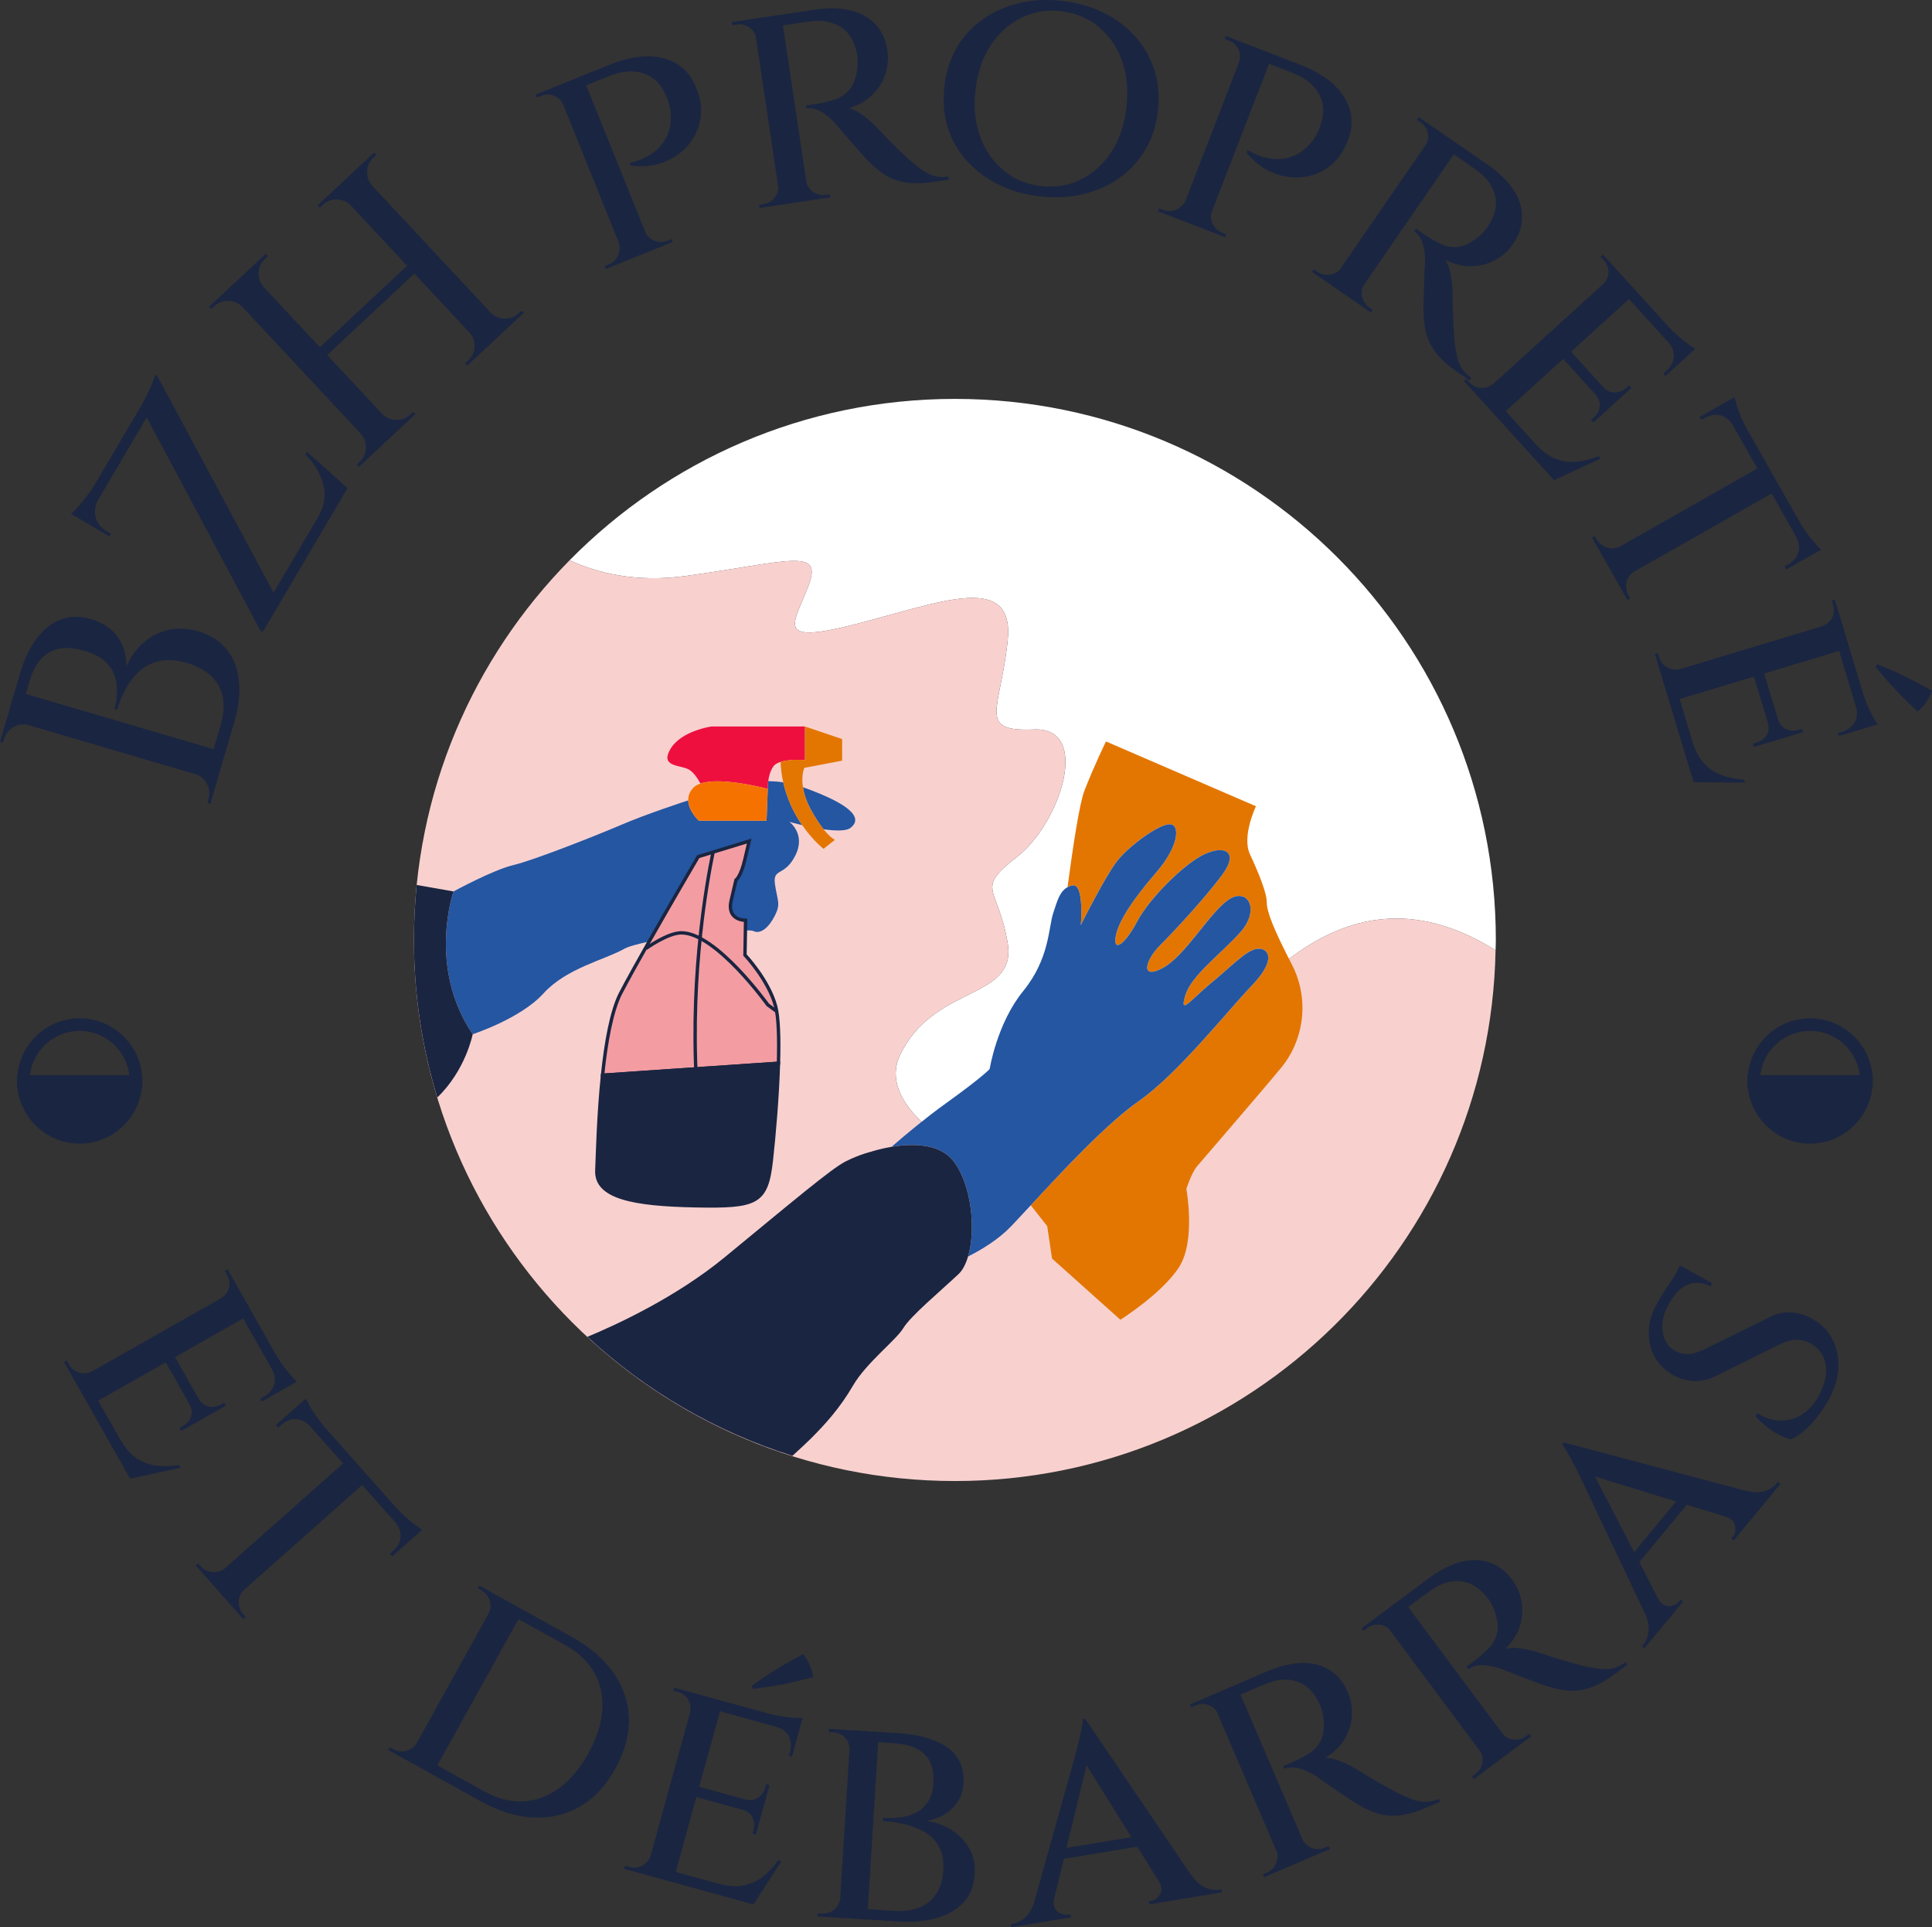 <?xml version="1.0" encoding="UTF-8"?>
<svg id="Calque_1" xmlns="http://www.w3.org/2000/svg" version="1.1" viewBox="0 0 200 199.466">
  <rect x="0" y="0" width="200" height="199.466" fill="#333333" stroke="none"/>
  <!-- Generator: Adobe Illustrator 29.4.0, SVG Export Plug-In . SVG Version: 2.1.0 Build 152)  -->
  <defs>
    <style>
      .st0 {
        fill: #fff;
      }

      .st1 {
        fill: #f39da2;
      }

      .st1, .st2, .st3 {
        stroke: #1a2541;
        stroke-miterlimit: 10;
        stroke-width: .35px;
      }

      .st4, .st3 {
        fill: none;
      }

      .st5 {
        fill: #f8d1cf;
      }

      .st6, .st2 {
        fill: #1a2541;
      }

      .st7 {
        fill: #f67200;
      }

      .st8 {
        fill: #2456a2;
      }

      .st9 {
        fill: #e37600;
      }

      .st10 {
        fill: #ee0f3f;
      }
    </style>
  </defs>
  <g>
    <path class="st6" d="M3.002,74.962l-.028.093c-.539-.158-1.058-.097-1.558.184-.499.281-.828.691-.987,1.23-.006.021-.023.078-.051.172-.027.093-.047.161-.059.202l-.32-.06.731-2.489,2.271.667ZM1.554,71.495l21.774,6.399-.85,2.893L.704,74.388l.85-2.893ZM2.093,69.66c.432-1.472,1.013-2.682,1.742-3.628s1.565-1.59,2.511-1.932c.945-.341,1.967-.351,3.067-.028.912.268,1.644.669,2.197,1.203.553.534.942,1.128,1.167,1.779.225.652.322,1.3.29,1.944.462-1.035,1.083-1.884,1.863-2.544.78-.66,1.649-1.087,2.606-1.279.957-.191,1.976-.129,3.053.188,1.203.353,2.161.968,2.872,1.841.712.874,1.135,1.962,1.271,3.263.136,1.302-.034,2.761-.509,4.379l-.978,3.328c-.408-.142-.81-.272-1.204-.388l.813-2.768c.305-1.037.379-1.978.222-2.824-.157-.846-.551-1.575-1.182-2.189-.631-.613-1.485-1.078-2.564-1.396-1.078-.317-2.023-.38-2.833-.191-.811.19-1.499.54-2.066,1.049-.566.51-1.038,1.12-1.417,1.831s-.674,1.43-.887,2.155l-.28-.082c.141-.477.227-1.003.262-1.579.034-.576-.033-1.152-.201-1.732-.168-.578-.503-1.105-1.006-1.579s-1.221-.849-2.154-1.123c-.975-.286-1.838-.359-2.588-.22-.751.14-1.383.489-1.896,1.048-.513.559-.907,1.304-1.182,2.238l-.95,3.235c-.02-.006-.127-.009-.319-.009-.191,0-.489-.003-.893-.009l1.17-3.981ZM20.235,80.027l2.271.667-.731,2.488-.302-.122c.012-.041.032-.109.06-.202.027-.094.044-.151.05-.172.158-.539.104-1.061-.164-1.568-.268-.507-.671-.84-1.211-.998l.028-.093Z"/>
    <path class="st6" d="M7.349,53.179c.184-.142.426-.382.726-.72.3-.338.614-.723.944-1.156s.61-.844.841-1.235l-1.701,3.588-.81-.477ZM16.032,38.765l.251.148,12.646,23.559-1.728,2.933-.251-.148-11.761-22.06-6.387,10.837-.95-.56,6.798-11.535c.22-.372.434-.779.644-1.22.21-.441.382-.84.519-1.199.136-.358.209-.61.219-.755ZM10.168,51.717c-.332.607-.42,1.214-.263,1.821.156.607.533,1.085,1.129,1.437l.446.263-.165.279-2.597-1.531,1.366-2.318.084.049ZM35.042,49.931l.851.727-7.606,12.904-.949-.56,7.704-13.072ZM31.786,46.771l4.189,3.748-2.453,4.162-.606-.696.018-.478c.648-1.099.824-2.218.53-3.357-.294-1.139-.909-2.173-1.843-3.099l.165-.279Z"/>
    <path class="st6" d="M25.165,31.701l-.071.066c-.4-.396-.881-.603-1.447-.622-.565-.019-1.053.163-1.464.546l-.308.287-.221-.237,1.895-1.77,1.615,1.729ZM25.682,27.98l15.491,16.585-2.203,2.058-15.491-16.585,2.203-2.058ZM27.226,29.776l-1.615-1.73,1.896-1.77.221.237c-.016.015-.118.11-.308.287-.411.384-.626.858-.645,1.423-.019.566.155,1.061.523,1.486l-.072.066ZM42.358,27.31l.752.805-9.477,8.852-.752-.805,9.477-8.852ZM36.396,21.212l-.071.066c-.384-.411-.862-.622-1.436-.634s-1.064.174-1.475.557c-.189.177-.293.273-.308.287l-.222-.237,1.896-1.77,1.615,1.73ZM36.912,17.49l15.491,16.585-2.204,2.058-15.491-16.585,2.204-2.058ZM38.457,19.286l-1.615-1.729,1.895-1.77.222.237-.308.287c-.411.384-.626.859-.645,1.423-.02.565.155,1.061.522,1.486l-.071.066ZM37.425,44.827l1.615,1.73-1.895,1.77-.222-.237.308-.288c.411-.383.626-.857.645-1.423.019-.565-.155-1.06-.523-1.486l.072-.066ZM39.486,42.902l.071-.066c.4.396.881.604,1.447.623.565.02,1.053-.163,1.464-.546.189-.177.292-.273.308-.288l.222.237-1.896,1.77-1.615-1.729ZM48.656,34.338l1.616,1.729-1.896,1.77-.221-.237c.015-.015.118-.111.308-.287.411-.384.63-.862.657-1.434.027-.572-.151-1.064-.534-1.475l.071-.066ZM50.717,32.412l.071-.066c.4.396.881.604,1.447.623.565.02,1.052-.163,1.463-.546l.308-.287.221.237-1.895,1.77-1.615-1.73Z"/>
    <path class="st6" d="M58.367,10.817l-.06.024c-.206-.453-.53-.765-.972-.936-.442-.172-.893-.164-1.354.022-.02.008-.09.036-.21.085-.12.048-.191.077-.211.085l-.121-.301,2.465-.995.464,2.016ZM60.279,7.843l7.279,18.039-2.736,1.104-7.28-18.039,2.736-1.104ZM63.105,6.703c1.463-.59,2.791-.881,3.983-.873,1.192.008,2.212.284,3.061.828.849.544,1.479,1.326,1.891,2.349.489,1.154.647,2.25.47,3.288-.175,1.038-.6,1.95-1.274,2.734-.674.785-1.526,1.373-2.556,1.765-1.03.393-2.16.511-3.388.354l-.11-.271c.614-.154,1.14-.338,1.579-.55s.872-.509,1.301-.892c.428-.382.779-.885,1.052-1.508.274-.623.378-1.388.315-2.295-.017-.273-.069-.56-.156-.864-.087-.302-.194-.58-.319-.833-.477-1.182-1.239-1.959-2.286-2.329-1.047-.37-2.251-.28-3.614.27l-2.435.983c-.229-.28-.463-.571-.701-.871l3.187-1.286ZM64.105,25.038l1.077,1.803-2.465.995-.122-.3c.02-.008.091-.037.211-.085.12-.048.19-.077.21-.085.461-.186.787-.503.978-.954.191-.45.208-.899.051-1.348l.06-.025ZM66.692,23.995l.06-.025c.198.433.522.745.972.937.45.191.916.19,1.397-.004.02-.008.15-.061.391-.158l.122.301-2.466.995-.476-2.045Z"/>
    <path class="st6" d="M78.364,3.96l-.064.009c-.095-.488-.338-.868-.727-1.137-.391-.27-.831-.367-1.323-.294-.022.003-.096.014-.224.034-.129.019-.204.03-.225.034l-.047-.321,2.597-.388.013,2.063ZM80.883,1.519l2.877,19.239-2.918.436-2.877-19.239,2.918-.436ZM80.632,19.127l.595,2.009-2.597.388-.048-.32c.021-.003.096-.015.225-.034.128-.019.203-.03.224-.034.491-.073.883-.306,1.174-.7.291-.393.412-.826.363-1.3l.064-.01ZM84.411.991c.962-.144,1.864-.17,2.709-.077.844.092,1.598.313,2.263.661.664.349,1.21.824,1.639,1.427.429.603.709,1.342.84,2.219.125.833.051,1.659-.22,2.475-.271.817-.733,1.536-1.382,2.157-.65.622-1.457,1.07-2.421,1.346.471.082,1.003.353,1.596.81.593.458,1.086.909,1.48,1.353.049.037.23.222.542.558.313.336.705.736,1.18,1.201.474.465.952.923,1.435,1.375.526.446.99.814,1.394,1.102.404.289.822.495,1.256.615.433.122.917.142,1.451.061l.048.321-1.539.23c-1.175.176-2.168.193-2.975.052-.808-.142-1.502-.398-2.082-.771-.581-.372-1.103-.797-1.568-1.273-.15-.13-.397-.388-.738-.775-.342-.386-.704-.796-1.085-1.23-.382-.435-.732-.836-1.049-1.204-.317-.368-.517-.611-.6-.73-.474-.54-.981-.973-1.522-1.296s-1.067-.447-1.58-.37l-.048-.321c.559-.061,1.051-.135,1.475-.22.552-.104,1.094-.246,1.625-.423.531-.178,1-.51,1.408-.997.408-.488.673-1.199.795-2.135.035-.202.053-.45.053-.745,0-.295-.037-.612-.11-.95-.142-.656-.355-1.204-.639-1.642-.284-.438-.636-.785-1.057-1.038s-.873-.427-1.356-.519c-.484-.092-.994-.108-1.532-.049-.794.097-1.495.196-2.103.298-.607.103-.945.147-1.012.135-.161-.347-.323-.694-.484-1.042l3.912-.585ZM83.357,18.719l.096-.015c.073.492.312.877.714,1.156.403.279.849.381,1.341.307.235-.035.363-.054.384-.057l.08.315-2.63.393.014-2.1Z"/>
    <path class="st6" d="M109.924.093c1.589.18,3.028.587,4.316,1.222,1.287.635,2.38,1.455,3.278,2.459.898,1.005,1.556,2.156,1.976,3.454.418,1.299.541,2.71.369,4.234-.172,1.525-.608,2.874-1.306,4.045-.698,1.172-1.597,2.147-2.696,2.925s-2.348,1.333-3.745,1.664c-1.397.332-2.89.407-4.479.228-1.568-.178-2.99-.583-4.267-1.217-1.278-.634-2.37-1.453-3.279-2.459-.909-1.006-1.567-2.157-1.974-3.454-.408-1.297-.526-2.708-.353-4.233.172-1.525.602-2.873,1.29-4.046.687-1.173,1.586-2.148,2.697-2.925,1.109-.777,2.358-1.332,3.744-1.665,1.387-.332,2.863-.41,4.431-.232ZM107.756,19.261c1.503.17,2.889-.06,4.156-.688,1.266-.629,2.316-1.582,3.146-2.858.83-1.277,1.346-2.817,1.55-4.621.206-1.825.048-3.447-.477-4.866-.524-1.418-1.335-2.577-2.429-3.473-1.095-.895-2.395-1.429-3.898-1.599-1.46-.165-2.824.066-4.092.695s-2.32,1.575-3.16,2.84-1.361,2.81-1.568,4.635c-.204,1.804-.039,3.421.495,4.852.533,1.43,1.349,2.594,2.443,3.49,1.095.896,2.373,1.427,3.834,1.592Z"/>
    <path class="st6" d="M122.794,20.767l-.446,2.052-2.48-.959.117-.303c.02.008.091.035.213.082.12.047.191.074.211.082.464.179.918.17,1.366-.028.446-.198.766-.514.957-.95l.061.023ZM131.754,5.6l-7.017,18.142-2.752-1.064,7.019-18.143,2.751,1.064ZM125.395,21.773l.06.023c-.152.451-.128.9.07,1.347.198.448.54.765,1.023.952.019.008.151.059.393.152l-.117.303-2.48-.959,1.051-1.818ZM128.326,6.465l-.06-.023c.158-.472.136-.921-.07-1.348-.206-.427-.541-.731-1.004-.91-.02-.008-.09-.035-.211-.082-.12-.047-.191-.074-.211-.082l.117-.303,2.48.959-1.04,1.788ZM134.597,6.7c1.47.569,2.639,1.265,3.503,2.085.865.821,1.421,1.72,1.669,2.696.248.977.174,1.979-.224,3.007-.433,1.177-1.068,2.085-1.905,2.722-.838.638-1.772,1.013-2.799,1.125-1.03.112-2.053-.041-3.074-.458-1.019-.417-1.925-1.104-2.714-2.058l.105-.272c.553.306,1.063.533,1.527.678.466.145.985.224,1.559.237.574.014,1.174-.113,1.8-.382.624-.267,1.225-.754,1.798-1.459.174-.211.333-.457.476-.737s.255-.556.337-.826c.46-1.189.434-2.277-.076-3.262-.512-.985-1.453-1.744-2.823-2.274l-2.449-.947c.023-.362.051-.733.084-1.115l3.205,1.24Z"/>
    <path class="st6" d="M138.918,27.756l-.936,1.874-2.163-1.49.184-.267c.018.012.081.055.187.129s.168.117.187.129c.409.282.854.379,1.335.29.48-.089.865-.322,1.152-.702l.053.037ZM151.125,15.063l-11.035,16.02-2.429-1.674,11.035-16.02,2.429,1.674ZM141.189,29.318l.08.056c-.282.41-.371.853-.267,1.331.103.479.36.858.769,1.14.196.135.303.208.32.22l-.157.286-2.19-1.508,1.445-1.525ZM154.062,17.086c.802.552,1.478,1.149,2.033,1.793.553.644.954,1.32,1.202,2.028.246.708.32,1.429.223,2.162-.099.733-.399,1.464-.9,2.194-.479.694-1.095,1.247-1.852,1.658-.755.412-1.583.622-2.482.633-.899.01-1.796-.213-2.687-.671.287.382.491.943.613,1.682.12.739.174,1.405.158,1.998.01.06.015.32.015.778-.001.458.013,1.019.042,1.682s.065,1.324.109,1.985c.08.685.168,1.271.266,1.758s.263.923.498,1.307c.233.384.572.729,1.018,1.036l-.184.267-1.282-.883c-.979-.674-1.716-1.339-2.21-1.994-.493-.655-.824-1.316-.994-1.985s-.262-1.335-.276-2.001c-.022-.198-.025-.555-.01-1.07.013-.515.029-1.063.047-1.641s.037-1.11.056-1.595.039-.8.06-.944c.023-.719-.053-1.381-.227-1.986s-.474-1.055-.9-1.349l.184-.267c.45.336.86.618,1.228.846.474.301.966.567,1.475.8.509.232,1.079.31,1.71.232s1.311-.416,2.039-1.017c.163-.123.346-.293.547-.508.201-.216.391-.472.57-.769.343-.576.562-1.121.653-1.636.092-.514.071-1.008-.062-1.48-.134-.472-.347-.907-.637-1.304-.291-.398-.653-.758-1.085-1.082-.647-.471-1.226-.878-1.74-1.218-.513-.34-.79-.538-.832-.593.119-.363.239-.728.358-1.092l3.257,2.244ZM147.617,15.126l-.053-.037c.265-.421.346-.864.244-1.327-.1-.463-.356-.836-.765-1.118-.018-.012-.08-.055-.186-.129-.108-.073-.17-.117-.187-.129l.184-.267,2.163,1.489-1.399,1.517Z"/>
    <path class="st6" d="M154.65,39.763l-1.296,1.659-1.811-1.991.241-.218c.189.208.29.32.305.336.348.384.764.583,1.245.598.481.016.906-.129,1.272-.432l.044.048ZM169.45,30.21l-14.394,13.084-1.985-2.183,14.394-13.084,1.985,2.183ZM161.475,48.718l-.664.909-5.8-6.382.816-.742,5.648,6.214ZM165.712,47.451l-4.835,2.248-3.468-3.815,1.536.05c.683.752,1.377,1.267,2.083,1.546.705.279,1.435.382,2.188.311.752-.071,1.512-.265,2.277-.58l.218.24ZM167.324,41.561l-.816.742-4.731-5.206.816-.742,4.731,5.206ZM166.557,42.259l-1.608,1.461-.239-.264.263-.239c.369-.334.577-.723.629-1.164.052-.441-.111-.87-.489-1.285l.048-.044,1.396,1.536ZM165.997,29.448l-.043-.048c.353-.35.537-.759.552-1.224.014-.467-.153-.891-.502-1.275-.015-.016-.117-.129-.305-.336l.239-.218,1.81,1.991-1.751,1.109ZM168.883,40.144l-1.607,1.461-1.396-1.536.048-.044c.377.416.793.615,1.245.599s.855-.185,1.207-.505l.263-.24.239.264ZM175.119,36.448l-.816.742-5.713-6.286.816-.742,5.713,6.286ZM174.376,37.123l-1.968,1.788-.218-.24.312-.283c.465-.422.721-.903.77-1.444.048-.541-.146-1.051-.581-1.531l.072-.065,1.613,1.775ZM175.503,36.099l-.623.567-2.181-2.881c.45.496.966.976,1.549,1.44.583.464,1,.755,1.255.874Z"/>
    <path class="st6" d="M167.746,56.611l-1.805,1.025-1.136-2.001.281-.16c.01.018.075.131.192.338.246.432.607.718,1.083.857.477.139.927.101,1.353-.115l.032.056ZM184.213,50.614l-16.83,9.559-1.473-2.594,16.83-9.559,1.473,2.594ZM169.139,59.064l.048.085c-.414.235-.68.597-.799,1.088-.12.49-.057.951.189,1.384l.176.31-.281.16-1.137-2.002,1.805-1.025ZM179.433,43.97l-.057.032c-.339-.553-.769-.893-1.288-1.021-.519-.128-1.052-.036-1.597.274l-.366.208-.177-.31,2.285-1.297,1.201,2.114ZM188.073,57.147l-.931.528-8.966-15.787.931-.529,8.966,15.787ZM179.557,41.104c.039.201.12.496.243.887.122.391.28.811.472,1.26.194.45.391.852.594,1.21l-2.043-2.941.733-.416ZM187.199,57.643l-2.283,1.297-.176-.31.366-.208c.545-.31.895-.72,1.052-1.232.157-.512.085-1.055-.217-1.629l.057-.032,1.201,2.114ZM188.523,56.891l-.733.416-1.479-3.261c.203.357.448.734.735,1.13.287.396.567.747.841,1.052.272.305.485.526.637.663Z"/>
    <path class="st6" d="M173.971,69.306l-1.883.94-.778-2.576.31-.094c.081.268.125.413.132.434.149.496.438.855.866,1.076.427.22.873.273,1.334.156l.019.062ZM191.441,67.048l-18.624,5.619-.851-2.825,18.623-5.619.852,2.824ZM176.28,80.326l-.989.536-2.491-8.256,1.055-.319,2.425,8.039ZM180.65,81.005l-5.332-.051-1.489-4.935,1.364.705c.294.973.699,1.737,1.217,2.292.517.555,1.131.962,1.841,1.222s1.479.412,2.305.456l.094.31ZM183.646,76.681l-2.08.628-.104-.341.342-.103c.476-.143.832-.403,1.069-.779.236-.376.274-.833.11-1.371l.062-.019.6,1.986ZM184.639,76.381l-1.055.319-2.033-6.736,1.055-.319,2.033,6.736ZM186.657,75.773l-2.08.628-.599-1.986.062-.019c.162.538.451.897.866,1.076.415.179.851.2,1.306.063l.342-.103.103.341ZM188.653,64.876l-.019-.063c.469-.164.811-.453,1.025-.868.214-.415.246-.87.096-1.366-.006-.021-.051-.166-.132-.435l.31-.093.778,2.576-2.058.249ZM192.914,75.409l-2.546.768-.094-.31.403-.122c.6-.181,1.038-.505,1.316-.973.276-.467.322-1.011.134-1.632l.092-.028.694,2.297ZM193.875,75.119l-1.055.319-2.453-8.132,1.055-.319,2.453,8.132ZM194.372,74.969l-.807.244-.729-3.539c.194.641.453,1.297.78,1.966.325.669.577,1.113.756,1.329ZM194.325,68.752c.636.237,1.288.508,1.957.815.667.306,1.318.629,1.952.969.632.339,1.222.664,1.767.974-.17.412-.374.801-.613,1.167-.239.365-.532.691-.874.975-.507-.48-1.017-.975-1.532-1.486s-1.004-1.029-1.468-1.555c-.464-.527-.909-1.052-1.339-1.577l.151-.282Z"/>
  </g>
  <g>
    <path class="st6" d="M9.589,141.974l-1.629,1.334-1.327-2.34.282-.16c.138.243.213.375.224.394.256.452.617.737,1.083.859s.911.073,1.335-.142l.032.056ZM26.129,135.912l-16.922,9.595-1.455-2.566,16.922-9.595,1.455,2.566ZM14.275,152.212l-.847.742-4.254-7.502.959-.543,4.141,7.304ZM18.688,151.909l-5.211,1.128-2.542-4.484,1.487.388c.501.884,1.065,1.539,1.693,1.966.627.428,1.316.689,2.066.785.75.098,1.533.075,2.349-.065l.16.282ZM21.557,146.518l-.959.545-3.47-6.121.959-.543,3.47,6.119ZM20.654,147.029l-1.89,1.071-.176-.31.31-.175c.432-.246.723-.577.87-.997s.083-.874-.194-1.363l.056-.032,1.023,1.805ZM23.391,145.479l-1.89,1.071-1.023-1.806.056-.032c.277.489.638.775,1.083.859.444.084.873.008,1.287-.227l.31-.176.176.31ZM22.929,134.41l-.032-.057c.422-.263.691-.622.808-1.073s.047-.903-.208-1.354c-.011-.019-.085-.151-.224-.395l.282-.16,1.327,2.34-1.953.698ZM30.286,143.246l-.959.543-4.19-7.39.959-.543,4.189,7.39ZM29.412,143.742l-2.313,1.311-.16-.281.367-.208c.545-.31.9-.723,1.068-1.24.167-.517.09-1.057-.23-1.621l.085-.048,1.183,2.087ZM30.738,142.991l-.733.415-1.493-3.29c.331.583.728,1.164,1.194,1.745.465.58.81.957,1.032,1.13Z"/>
    <path class="st6" d="M23.335,162.358l-1.552,1.377-1.527-1.722.243-.214c.014.015.1.113.258.29.33.372.743.577,1.238.614s.928-.094,1.298-.394l.043.049ZM38.197,153.071l-14.477,12.846-1.98-2.23,14.478-12.847,1.979,2.231ZM25.207,164.468l.065.072c-.356.315-.541.726-.556,1.23-.015.504.142.942.473,1.315l.236.267-.243.215-1.527-1.722,1.552-1.377ZM32.142,147.565l-.049.043c-.446-.47-.937-.714-1.472-.731-.536-.016-1.037.184-1.506.599l-.315.28-.237-.267,1.964-1.743,1.614,1.819ZM43.329,158.66l-.8.709-12.05-13.58.8-.71,12.05,13.581ZM31.667,144.736c.081.189.221.461.422.817.2.357.442.735.724,1.135.282.399.56.752.832,1.06l-2.609-2.453.63-.559ZM42.578,159.326l-1.964,1.744-.237-.267.315-.28c.469-.415.727-.89.774-1.423s-.136-1.049-.55-1.549l.048-.043,1.614,1.819ZM43.718,158.316l-.631.56-2.124-2.884c.272.308.59.626.954.954.363.328.71.612,1.04.854s.584.414.762.517Z"/>
    <path class="st6" d="M43.25,180.405l-1.023,1.843-2.041-1.133.157-.282c.227.125.35.194.369.204.434.241.895.293,1.379.153.485-.138.843-.415,1.074-.831l.085.047ZM54.191,166.64l-9.441,17.008-2.608-1.448,9.44-17.008,2.608,1.448ZM59.123,169.378c1.928,1.069,3.397,2.33,4.408,3.782s1.536,3.022,1.575,4.711c.038,1.691-.43,3.414-1.406,5.172-.975,1.757-2.188,3.062-3.637,3.913-1.449.852-3.06,1.237-4.831,1.156-1.772-.081-3.621-.657-5.55-1.727l-6.123-3.398.462-.968c1.361.756,2.485,1.379,3.374,1.873.888.493,1.786.99,2.692,1.494,2.06,1.144,4.051,1.365,5.973.664,1.921-.7,3.533-2.223,4.833-4.566,1.301-2.344,1.74-4.516,1.319-6.518-.422-2.001-1.663-3.574-3.723-4.718-.926-.513-1.862-1.032-2.806-1.556-.945-.526-2.126-1.18-3.543-1.967l.519-.936,6.463,3.588ZM50.633,167.038l-.057-.032c.222-.445.259-.9.11-1.366-.149-.466-.441-.819-.876-1.061l-.34-.189.158-.284,2.012,1.118-1.007,1.814Z"/>
    <path class="st6" d="M67.425,192.039l-.208,2.095-2.594-.714.086-.313c.271.075.417.114.438.12.5.138.957.085,1.373-.16.414-.244.695-.593.843-1.046l.063.018ZM74.824,176.052l-5.169,18.754-2.844-.784,5.17-18.754,2.844.784ZM77.981,195.957l-.074,1.123-8.314-2.292.293-1.063,8.095,2.231ZM71.5,177.254l-.063-.016c.111-.485.049-.928-.188-1.33s-.605-.671-1.106-.809c-.021-.006-.167-.047-.438-.12l.086-.313,2.594.714-.887,1.874ZM79.098,186.782l-.293,1.063-6.782-1.869.293-1.064,6.782,1.871ZM80.885,192.621l-2.884,4.484-4.97-1.37,1.324-.778c.98.27,1.842.334,2.587.191.745-.142,1.417-.445,2.016-.907s1.136-1.032,1.614-1.707l.313.086ZM82.951,178.293l-.293,1.063-8.189-2.258.293-1.063,8.189,2.258ZM78.822,187.781l-.577,2.095-.344-.095.094-.343c.132-.48.102-.919-.09-1.32-.192-.401-.56-.676-1.101-.826l.017-.062,2,.551ZM79.657,184.749l-.577,2.095-2-.551.018-.063c.541.149.999.096,1.372-.16s.623-.613.749-1.071l.095-.343.344.094ZM77.803,174.519c.539-.412,1.117-.818,1.732-1.221.615-.401,1.235-.78,1.86-1.135.624-.355,1.213-.68,1.765-.976.258.363.479.743.661,1.141.181.398.301.817.359,1.259-.676.174-1.367.341-2.073.505-.707.163-1.406.301-2.098.413-.693.113-1.375.21-2.048.294l-.158-.28ZM83.088,177.792l-.224.812-3.383-1.268c.645.177,1.339.306,2.079.388.74.081,1.249.104,1.528.068ZM82.684,179.261l-.707,2.562-.312-.086.112-.405c.167-.604.125-1.149-.122-1.631-.248-.484-.685-.812-1.31-.984l.025-.094,2.313.638Z"/>
    <path class="st6" d="M87.079,196.422l-.129,2.071-2.33-.144.02-.324.356.023c.56.034,1.025-.11,1.391-.433.366-.324.565-.723.594-1.198l.098.006ZM88.029,181.148l-.098-.006c.032-.517-.114-.949-.439-1.294-.325-.344-.768-.534-1.329-.57l-.356-.022.02-.324,2.33.146-.129,2.071ZM90.973,179.253l-1.208,19.416-2.912-.181,1.208-19.416,2.912.181ZM93.109,179.386c.668.042,1.398.147,2.189.315.79.168,1.532.436,2.224.804.691.367,1.249.889,1.673,1.565.423.676.603,1.543.537,2.6-.043.69-.256,1.311-.636,1.86-.381.551-.852.987-1.413,1.308-.562.323-1.149.531-1.76.622,1.009.149,1.898.481,2.667.994.769.514,1.363,1.152,1.781,1.914.418.762.599,1.597.543,2.502-.065,1.036-.334,1.891-.809,2.565-.475.675-1.093,1.199-1.852,1.574s-1.587.627-2.483.755c-.897.129-1.786.166-2.671.11l-3.624-.225c.044-.365.077-.721.099-1.065l3.107.192c.884.056,1.687-.052,2.408-.32.72-.27,1.312-.726,1.774-1.368.462-.643.726-1.482.79-2.518.06-.949-.081-1.743-.42-2.381s-.811-1.144-1.416-1.517c-.605-.374-1.291-.655-2.059-.843-.767-.187-1.562-.308-2.381-.358l.02-.324c.561.035,1.136.022,1.724-.039s1.134-.215,1.637-.466c.503-.249.926-.619,1.271-1.107.344-.488.542-1.141.593-1.96.086-1.38-.23-2.396-.947-3.047s-1.713-1.017-2.985-1.095l-3.689-.229c.001-.022-.02-.12-.063-.296-.044-.176-.098-.439-.162-.79l4.336.27Z"/>
    <path class="st6" d="M109.124,196.396c-.133.657-.022,1.132.334,1.423.355.293.724.407,1.108.342l.256-.042.053.32-6.206,1.026-.053-.319.256-.043c.427-.071.85-.294,1.269-.67.42-.376.742-.945.968-1.705l2.015-.333ZM112.339,177.89l.647,2.719-4.398,18.11-2.143.355,4.871-17.434c.014-.046.062-.223.142-.532.081-.309.17-.669.266-1.079s.184-.808.262-1.194c.079-.385.111-.686.098-.903l.256-.042ZM117.894,190.016l.175,1.056-8.38,1.385-.175-1.055,8.38-1.387ZM112.339,177.89l12.258,18.084-3.487.576-9.129-14.658.357-4.002ZM119.935,194.608l3.39-.561c.437.651.913,1.087,1.432,1.307.518.222.99.296,1.417.227l.256-.043.053.32-7.516,1.244-.053-.32.256-.042c.362-.061.665-.285.907-.676.242-.39.195-.875-.142-1.455Z"/>
    <path class="st6" d="M126.154,177.359l-.06.025c-.215-.447-.547-.752-.992-.914-.446-.162-.898-.144-1.354.051-.02.009-.09.039-.209.09s-.189.081-.209.089l-.128-.298,2.414-1.035.537,1.992ZM127.971,174.358l7.665,17.88-2.711,1.163-7.665-17.88,2.711-1.163ZM131.249,172.953c.894-.384,1.762-.637,2.601-.762s1.626-.103,2.357.066,1.379.49,1.948.964c.567.475,1.026,1.118,1.374,1.933.333.775.471,1.592.415,2.449-.054.86-.318,1.672-.789,2.438s-1.139,1.404-2.001,1.916c.477-.041,1.06.086,1.75.379s1.282.603,1.776.932c.057.023.279.157.666.401.388.246.869.533,1.445.862s1.155.651,1.738.966c.621.298,1.164.536,1.627.713.465.177.922.27,1.372.276.45.008.923-.095,1.42-.309l.128.299-1.431.613c-1.093.469-2.047.737-2.865.804-.817.068-1.554-.004-2.209-.217-.656-.213-1.269-.49-1.84-.835-.179-.087-.483-.275-.911-.561-.429-.286-.883-.591-1.363-.916-.48-.323-.919-.622-1.32-.898-.4-.275-.656-.46-.766-.553-.596-.403-1.197-.691-1.801-.868s-1.145-.162-1.622.042l-.128-.298c.526-.201.983-.398,1.372-.588.508-.241.995-.515,1.464-.822s.838-.747,1.109-1.322c.27-.574.346-1.33.227-2.267-.016-.204-.063-.448-.138-.735-.076-.285-.191-.581-.347-.892-.304-.598-.648-1.074-1.035-1.426-.386-.351-.814-.596-1.285-.736s-.952-.191-1.444-.157-.989.147-1.494.341c-.743.295-1.396.569-1.958.822-.561.252-.876.381-.945.386-.244-.294-.489-.589-.732-.885l3.635-1.558ZM132.196,191.455l1.085,1.792-2.414,1.035-.127-.299c.019-.008.089-.038.208-.089.119-.052.189-.081.209-.09.457-.195.776-.521.957-.975.181-.453.189-.903.022-1.349l.06-.025ZM134.729,190.368l.09-.038c.195.457.523.769.983.936.46.168.918.153,1.375-.042.218-.094.337-.146.357-.153l.158.285-2.444,1.047-.519-2.035Z"/>
    <path class="st6" d="M144.045,168.774l-.052.038c-.314-.385-.707-.605-1.178-.659s-.907.068-1.304.366c-.018.013-.079.058-.182.136s-.165.123-.182.136l-.194-.26,2.106-1.569.987,1.812ZM145.112,165.431l11.623,15.599-2.366,1.763-11.623-15.599,2.366-1.763ZM147.972,163.3c.78-.581,1.564-1.031,2.352-1.349.788-.317,1.556-.479,2.306-.485s1.456.155,2.119.483c.662.329,1.259.849,1.788,1.559.504.676.828,1.437.975,2.286.147.847.08,1.698-.199,2.553-.28.856-.779,1.632-1.499,2.33.455-.149,1.051-.163,1.791-.041.738.124,1.387.289,1.943.493.061.009.309.087.742.236.434.149.97.317,1.607.502.637.186,1.274.363,1.914.534.674.144,1.258.249,1.75.313.493.065.959.048,1.397-.051.439-.098.875-.308,1.31-.631l.194.26-1.249.93c-.952.71-1.819,1.194-2.597,1.451s-1.512.358-2.2.304c-.686-.053-1.347-.181-1.982-.382-.195-.043-.534-.155-1.017-.333-.484-.179-.997-.37-1.539-.572s-1.04-.391-1.493-.565c-.453-.175-.745-.295-.874-.36-.674-.253-1.325-.394-1.954-.424-.628-.03-1.151.11-1.567.419l-.194-.26c.464-.318.861-.615,1.196-.892.438-.352.849-.733,1.232-1.14.384-.408.641-.922.77-1.544.129-.623.027-1.375-.308-2.258-.065-.195-.166-.422-.305-.681-.141-.26-.322-.522-.546-.786-.436-.512-.881-.893-1.339-1.146-.457-.251-.932-.39-1.422-.415s-.971.035-1.44.184c-.47.148-.927.375-1.374.68-.653.46-1.225.879-1.712,1.255-.488.377-.764.576-.828.598-.306-.23-.613-.46-.918-.69l3.171-2.363ZM153.207,181.07l1.474,1.489-2.106,1.569-.194-.26c.018-.013.079-.058.182-.136s.165-.123.182-.136c.398-.298.633-.688.704-1.171.07-.484-.028-.923-.295-1.317l.052-.039ZM155.417,179.424l.079-.058c.296.399.689.626,1.174.681.486.056.928-.065,1.327-.362.191-.142.295-.219.313-.233l.219.241-2.131,1.589-.98-1.858Z"/>
    <path class="st6" d="M161.86,149.285l2.272,1.629,8.561,16.555-1.385,1.673-7.758-16.354c-.02-.044-.101-.21-.243-.495-.142-.286-.312-.615-.508-.989-.196-.372-.391-.729-.584-1.073-.194-.342-.367-.591-.519-.746l.165-.2ZM161.86,149.285l21.114,5.609-2.253,2.722-16.504-5.075-2.357-3.256ZM174.008,154.795l.824.681-5.417,6.544-.823-.681,5.415-6.544ZM171.573,165.364c.331.583.726.869,1.185.855.46-.013.813-.168,1.061-.469l.166-.199.249.206-4.011,4.845-.249-.208.165-.199c.276-.333.45-.779.519-1.339.07-.559-.06-1.199-.389-1.921l1.303-1.573ZM178.56,156.921l2.191-2.647c.756.205,1.403.22,1.939.047.537-.172.942-.426,1.218-.759l.165-.2.251.206-4.858,5.869-.251-.206.166-.2c.234-.282.314-.651.241-1.104-.072-.453-.427-.789-1.061-1.006Z"/>
    <path class="st6" d="M171.41,135.156c.26-.498.527-.962.799-1.393.274-.431.532-.821.774-1.169.243-.348.472-.65.69-.902.217-.253.394-.441.531-.564l3.032,1.689-.165.315c-.824-.429-1.619-.483-2.383-.163-.764.322-1.441,1.047-2.03,2.178-.5.959-.672,1.886-.518,2.782.153.897.595,1.535,1.323,1.915.287.149.585.244.894.282.309.039.638.016.988-.07s.718-.223,1.108-.409l6.741-3.323c.653-.366,1.368-.531,2.14-.494.773.038,1.508.251,2.207.64.921.48,1.62,1.161,2.097,2.044.479.883.704,1.853.676,2.912-.028,1.057-.32,2.124-.88,3.197-.339.652-.74,1.279-1.199,1.879-.46.602-.935,1.116-1.425,1.543-.491.427-.97.737-1.437.933-.346-.084-.75-.246-1.209-.485-.461-.239-.909-.534-1.349-.885-.438-.351-.8-.698-1.084-1.041l.165-.317c.822.527,1.65.788,2.481.781.832-.005,1.597-.246,2.296-.722s1.274-1.17,1.725-2.081c.59-1.179.779-2.233.567-3.16-.211-.926-.748-1.615-1.611-2.064-.479-.249-.968-.363-1.467-.343-.498.02-1.059.185-1.683.494l-6.507,3.226c-.828.42-1.636.603-2.424.546-.786-.057-1.506-.279-2.157-.667-.803-.467-1.415-1.084-1.831-1.85-.418-.766-.619-1.607-.603-2.527.015-.917.257-1.827.727-2.728ZM173.916,130.978l.518.27-1.244,2.386-.518-.27,1.244-2.386Z"/>
  </g>
  <g>
    <g>
      <path class="st6" d="M8.249,117.716c3.209,0,5.809-2.591,5.832-5.794H2.418c.023,3.203,2.623,5.794,5.832,5.794Z"/>
      <path class="st6" d="M8.249,118.365c-3.548,0-6.454-2.887-6.48-6.437l-.004-.653h12.969l-.004.653c-.025,3.55-2.932,6.437-6.48,6.437ZM3.112,112.571c.34,2.533,2.521,4.497,5.137,4.497s4.798-1.964,5.138-4.497H3.112Z"/>
    </g>
    <path class="st6" d="M14.081,112.571H1.769v-.648c-.004-3.617,2.905-6.526,6.48-6.526s6.484,2.909,6.484,6.484v.648l-.652.042ZM3.097,111.274h10.297c-.313-2.592-2.501-4.581-5.145-4.581s-4.851,2.005-5.152,4.581Z"/>
  </g>
  <g>
    <g>
      <path class="st6" d="M187.379,117.716c3.209,0,5.809-2.591,5.832-5.794h-11.663c.023,3.203,2.623,5.794,5.832,5.794Z"/>
      <path class="st6" d="M187.379,118.365c-3.549,0-6.455-2.887-6.48-6.437l-.005-.653h12.971l-.005.653c-.025,3.55-2.932,6.437-6.48,6.437ZM182.241,112.571c.339,2.533,2.521,4.497,5.138,4.497s4.799-1.964,5.138-4.497h-10.276Z"/>
    </g>
    <path class="st6" d="M193.211,112.571h-12.312v-.648c-.004-3.617,2.905-6.526,6.48-6.526s6.484,2.909,6.484,6.484v.648l-.652.042ZM182.227,111.274h10.297c-.314-2.592-2.501-4.581-5.146-4.581s-4.85,2.005-5.152,4.581Z"/>
  </g>
  <g>
    <g>
      <path class="st0" d="M71.036,59.607c10.678-1.49,14.155-2.98,12.665.993-1.49,3.973-3.725,6.208,4.967,3.973,8.692-2.235,16.39-5.463,15.645,1.738-.745,7.202-3.228,9.437,2.732,9.188,5.96-.248,2.732,9.685-1.738,13.162-4.47,3.477-1.987,2.98-.993,8.94.993,5.96-7.698,4.222-11.175,11.672s15.893,16.141,22.35,11.423c6.012-4.394,18.055-35.693,39.333-22.338.007-.358.027-.714.027-1.074,0-30.927-25.071-55.999-55.999-55.999-15.613,0-29.727,6.395-39.883,16.701,2.761,1.279,6.809,2.354,12.07,1.62Z"/>
      <path class="st5" d="M98.849,153.283c30.567,0,55.397-24.495,55.971-54.925-21.278-13.355-33.321,17.945-39.333,22.338-6.457,4.718-25.826-3.973-22.35-11.423s12.168-5.712,11.175-11.672c-.993-5.96-3.477-5.463.993-8.94,4.47-3.477,7.698-13.41,1.738-13.162-5.96.248-3.477-1.987-2.732-9.188.745-7.202-6.953-3.973-15.645-1.738-8.692,2.235-6.457,0-4.967-3.973,1.49-3.973-1.987-2.483-12.665-.993-5.26.734-9.309-.341-12.07-1.62-9.962,10.11-16.116,23.983-16.116,39.297,0,30.927,25.071,55.999,55.999,55.999Z"/>
    </g>
    <g>
      <path class="st4" d="M80.038,79.349c-.31.464-.449,1.037-.512,1.494.514.011,1.033.048,1.556.126-.149-.663-.245-1.368-.276-2.116-.333.108-.614.265-.768.496Z"/>
      <path class="st9" d="M133.739,99.836c-1.862-3.601-2.607-5.463-2.607-6.457s-.869-3.104-1.738-4.967c-.869-1.862.621-4.967.621-4.967l-15.521-6.705s-1.117,2.235-2.235,5.091c-.495,1.266-1.161,5.582-1.75,9.994.15-.079.314-.147.508-.185,1.242-.248.869,4.097.869,4.097,0,0,2.483-4.967,3.725-6.581,1.242-1.614,4.346-3.849,5.463-3.849s.993,2.235-1.366,4.967c-2.359,2.732-3.973,5.091-4.222,6.705-.248,1.614.993.745,2.235-1.614,1.242-2.359,4.842-5.96,6.953-6.953,2.111-.993,3.601-.248,1.862,2.111-1.738,2.359-4.967,5.836-6.457,7.326s-2.111,3.601.248,2.359c2.359-1.242,4.842-5.712,6.829-7.077,1.987-1.366,3.352.993,1.242,3.353-2.111,2.359-5.091,4.47-5.712,6.581-.621,2.111.621.372,2.732-1.366,2.111-1.738,3.477-3.228,4.594-3.477,1.118-.248,2.359.869-.372,3.725-2.732,2.856-7.698,9.188-11.796,12.044-3.265,2.276-8.023,7.384-11.142,10.75l1.706,2.163.497,3.353,7.077,6.332s4.346-2.732,6.084-5.463c1.738-2.732.745-8.071.745-8.071,0,0,.497-1.614,1.117-2.359s6.332-7.326,8.692-10.182c2.359-2.856,2.98-7.077,1.117-10.678Z"/>
      <path class="st8" d="M130.014,98.222c-1.117.248-2.483,1.738-4.594,3.477-2.111,1.738-3.352,3.477-2.732,1.366.621-2.111,3.601-4.222,5.712-6.581,2.111-2.359.745-4.718-1.242-3.353-1.987,1.366-4.47,5.836-6.829,7.077-2.359,1.242-1.738-.869-.248-2.359s4.718-4.967,6.457-7.326c1.738-2.359.248-3.104-1.862-2.111-2.111.993-5.712,4.594-6.953,6.953-1.242,2.359-2.483,3.228-2.235,1.614.248-1.614,1.862-3.973,4.222-6.705,2.359-2.732,2.483-4.967,1.366-4.967s-4.222,2.235-5.463,3.849c-1.242,1.614-3.725,6.581-3.725,6.581,0,0,.372-4.346-.869-4.097-.194.039-.357.106-.508.185-.811.429-1.06,1.414-1.479,2.67-.497,1.49-.372,4.718-3.104,8.071-2.732,3.352-3.477,8.071-3.477,8.071,0,0-.621.745-4.594,3.601-2.003,1.44-4.037,3.131-5.562,4.455,2.025-.339,4.968-.421,6.431,1.505,1.847,2.43,2.318,7.057,1.485,9.85,1.416-.714,3.165-1.773,4.475-3.145.53-.555,1.224-1.305,2.019-2.163,3.12-3.366,7.877-8.474,11.142-10.75,4.097-2.856,9.064-9.188,11.796-12.044,2.732-2.856,1.49-3.973.372-3.725Z"/>
      <path class="st8" d="M85.252,85.825c1.192.171,2.337.213,2.795-.143,1.115-.867.621-2.228-4.926-4.207.1.647.328,1.426.829,2.344.498.914.934,1.545,1.303,2.006Z"/>
      <path class="st8" d="M81.714,85.061s.55.157,1.327.338c-.778-1.121-1.551-2.615-1.96-4.429-.523-.078-1.042-.115-1.556-.126-.063.46-.047.803-.047.803l-.124,3.29h-7.015s-1.064-.973-1.095-2.098c-.401.13-4.317,1.411-6.789,2.47-2.607,1.117-9.188,3.725-11.299,4.222-2.111.497-6.208,2.732-6.208,2.732,0,0-2.732,7.822,1.987,14.776,0,0,4.967-1.614,7.326-4.222,2.359-2.607,6.332-3.477,8.319-4.594.468-.263,1.428-.526,2.618-.77,2.403-4.234,5.08-8.791,5.08-8.791l1.54-.471.362-.111,3.376-1.033-.435,1.862c-.435,1.862-.931,2.173-.931,2.173l-.497,2.111c-.497,2.111,1.49,2.049,1.49,2.049l-.018,1.047c.424,0,.723.02.825.071.745.372,1.614-.372,2.235-1.614.621-1.242.248-1.49,0-3.228-.248-1.738.993-.745,2.111-2.98s-.621-3.477-.621-3.477Z"/>
      <path class="st10" d="M73.643,75.19s-3.104.435-4.222,2.297c-1.117,1.863.869,1.676,1.8,2.111.523.244.982.935,1.289,1.497,1.044-.357,2.691-.243,4.124-.028,1.548.232,2.844.58,2.844.58,0,0-.015-.343.047-.803.062-.457.202-1.03.512-1.494.154-.231.434-.388.768-.496,1.013-.327,2.523-.187,2.523-.187v-3.477h-9.685Z"/>
      <path class="st7" d="M76.635,81.066c-1.434-.215-3.08-.329-4.124.028-.298.102-.55.24-.73.428-.413.431-.549.885-.537,1.317.032,1.125,1.095,2.098,1.095,2.098h7.015l.124-3.29s-1.296-.348-2.844-.58Z"/>
      <path class="st9" d="M87.177,78.728v-2.235l-3.849-1.304v3.477s-1.51-.14-2.523.187c.031.748.127,1.454.276,2.116.409,1.815,1.181,3.308,1.96,4.429,1.109,1.599,2.211,2.455,2.211,2.455l1.18-.931s-.447-.183-1.18-1.099c-.369-.46-.805-1.092-1.303-2.006-.501-.918-.729-1.697-.829-2.344-.197-1.277.146-2.002.146-2.002l3.911-.745Z"/>
      <g>
        <path class="st6" d="M98.724,120.2c-1.463-1.926-4.406-1.844-6.431-1.505-1.239.208-2.136.511-2.136.511,0,0-1.117.248-2.607.993-1.49.745-5.587,4.222-12.541,9.933-5.055,4.152-11.208,6.983-14.201,8.225,5.999,5.562,13.226,9.803,21.219,12.321.759-.687,1.474-1.349,1.922-1.797,1.366-1.366,2.98-3.104,4.346-5.463,1.366-2.359,4.47-4.718,5.215-5.96s3.725-3.725,5.712-5.587c.432-.405.757-1.046.988-1.821.833-2.793.362-7.42-1.485-9.85Z"/>
        <path class="st6" d="M46.948,92.262l-3.811-.669c-.189,1.871-.286,3.769-.286,5.69,0,5.672.85,11.144,2.418,16.303,2.946-2.827,3.666-6.549,3.666-6.549-4.718-6.953-1.987-14.776-1.987-14.776Z"/>
      </g>
    </g>
    <g>
      <path class="st1" d="M80.286,104.12c-.745-2.732-3.166-5.277-3.166-5.277l.044-2.554.018-1.047s-1.987.062-1.49-2.049l.497-2.111s.497-.31.931-2.173l.435-1.862-3.376,1.033-.362.111-1.54.471s-2.677,4.557-5.08,8.791c-1.145,2.016-2.227,3.96-2.928,5.302-.973,1.863-1.546,5.181-1.895,8.53l9.659-.657c.018.458.033.913.058,1.377l.121-1.39,8.373-.569c.074-2.532.016-4.77-.299-5.925Z"/>
      <path class="st0" d="M72.212,110.615l-.18.012c.018.458.033.913.058,1.377l.121-1.39Z"/>
      <path class="st2" d="M71.967,124.794c6.395.124,7.388-.248,7.884-4.718.287-2.578.633-6.579.734-10.03l-18.212,1.238c-.431,4.13-.52,8.304-.588,9.847-.124,2.794,3.787,3.539,10.182,3.663Z"/>
    </g>
    <path class="st3" d="M72.521,96.642c-.461,4.29-.745,9.563-.43,15.363"/>
    <path class="st3" d="M73.817,88.191c-.392,1.906-.906,4.814-1.296,8.452"/>
    <path class="st3" d="M66.876,98.16s2.235-1.614,3.663-1.614c3.601,0,8.94,7.45,8.94,7.45l.931.683"/>
  </g>
</svg>